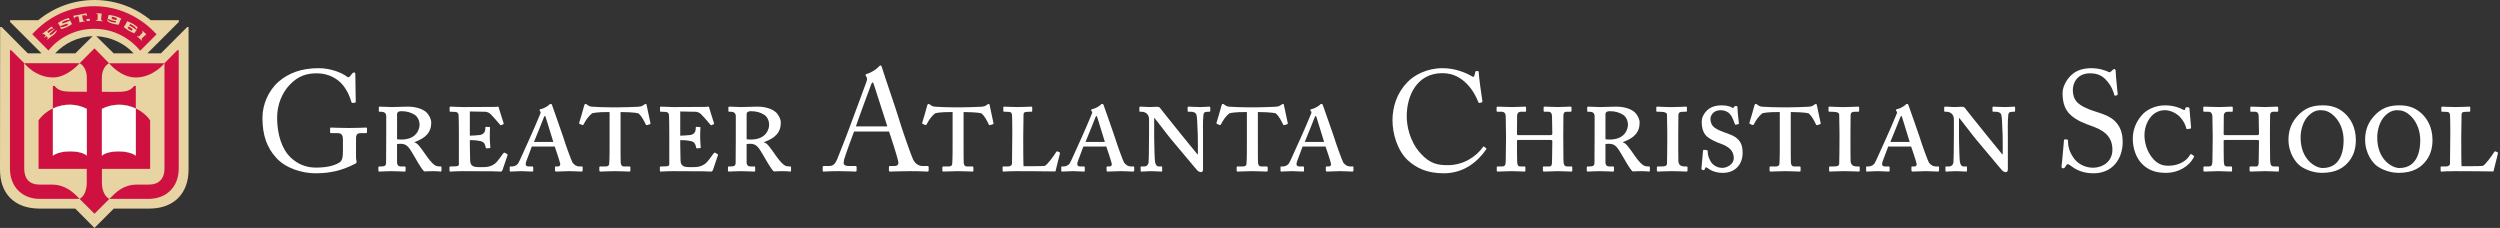 <?xml version="1.0" encoding="utf-8"?>
<!-- Generator: Adobe Illustrator 16.0.4, SVG Export Plug-In . SVG Version: 6.00 Build 0)  -->
<!DOCTYPE svg PUBLIC "-//W3C//DTD SVG 1.1//EN" "http://www.w3.org/Graphics/SVG/1.1/DTD/svg11.dtd">
<svg version="1.1" id="Layer_1" xmlns="http://www.w3.org/2000/svg" xmlns:xlink="http://www.w3.org/1999/xlink" x="0px" y="0px"
	 width="702px" height="64px" viewBox="0 0 702 64" enable-background="new 0 0 702 64" xml:space="preserve">
<rect x="0" y="0" width="702" height="64" fill="#333333" stroke="none"/>
<g>
	<path fill="#FFFFFF" d="M96.292,39.221c0-1.439-0.44-1.84-1.64-1.84h-1.68c-0.2,0-0.28-0.08-0.28-0.239v-1
		c0-0.24,0.04-0.319,0.24-0.319c0.56,0,2.36,0.119,5.079,0.119c2.88,0,4.16-0.119,4.719-0.119c0.28,0,0.32,0.119,0.32,0.279v0.96
		c0,0.159-0.04,0.319-0.28,0.319h-1.56c-0.72,0-1.24,0.28-1.24,1.52v5.279c0,0.561,0.16,0.961,0.16,1.28s-0.24,0.479-0.64,0.64
		c-3.239,1.641-6.439,2.561-10.918,2.561c-3.56,0-8.439-1.32-11.198-4.561c-2.439-2.759-3.679-6.158-3.679-10.998
		c0-3.639,1.56-7.518,4.519-10.158c2.839-2.439,6.439-3.799,11.238-3.799c3.439,0,6.519,1.28,7.878,2.319
		c0.44,0.36,0.68,0.28,0.92-0.04l0.6-0.72c0.16-0.16,0.32-0.36,0.56-0.36c0.28,0,0.36,0.2,0.36,0.48l0.12,7.639
		c0,0.2-0.04,0.36-0.2,0.36l-0.72,0.08c-0.16,0-0.28-0.12-0.32-0.32c-0.32-1.12-1-3-2.399-4.719c-1.2-1.48-3.68-3.28-7.279-3.28
		c-2.76,0-5.239,0.68-7.639,3.24c-2.16,2.279-3.52,5.599-3.52,9.198c0,4.72,1.32,8.84,3.799,11.199c2,1.919,4.439,2.839,7.039,2.839
		c3.2,0,5.159-0.56,6.559-1.359c0.92-0.56,1.08-1.44,1.08-3.52V39.221z"/>
	<path fill="#FFFFFF" d="M108.455,36.461v-3.839c-0.04-0.8-0.4-1.24-1.52-1.24h-0.4c-0.12,0-0.16-0.12-0.16-0.28v-0.96
		c0-0.12,0.08-0.2,0.24-0.2c0.2,0,2.68,0.12,3.399,0.12c0.48,0,3.959-0.12,4.479-0.12c2.4,0,4.2,0.68,5.199,1.56
		c0.88,0.84,1.4,2,1.4,2.919c0,2.76-1.56,4.359-4.719,5.479v0.08c0.92,0.2,1.72,1.44,3.359,3.76c0.56,0.8,1.48,2,2.24,2.56
		c0.56,0.399,1.08,0.44,1.8,0.44c0.16,0,0.2,0.119,0.2,0.359v0.8c0,0.16-0.08,0.28-0.24,0.28c-0.08,0-0.4-0.04-0.8-0.08
		c-0.36,0-0.84-0.04-1.24-0.04c-0.92,0-1.88,0.04-2.56,0.08c-0.76-0.56-2.52-3.8-2.88-4.399c-1.439-2.479-2.04-3.359-3.719-3.359
		c-0.4,0-0.76,0-1.04,0.08v0.96v4.319c0.08,0.56,0.32,1,1.12,1h1.04c0.16,0,0.24,0.08,0.24,0.199v0.96c0,0.2-0.08,0.28-0.32,0.28
		c-0.28,0-2.44-0.12-3.76-0.12c-1,0-3.039,0.12-3.319,0.12c-0.16,0-0.24-0.12-0.24-0.32v-0.92c0-0.119,0.08-0.199,0.24-0.199h0.48
		c0.96,0,1.44-0.16,1.44-1.04c0.04-1.96,0-4.319,0.04-6.759V36.461z M111.495,39.102c0.28,0.039,0.68,0.08,1.2,0.08
		c4.439,0,5.119-3.12,5.119-4.16c0-1.199-0.6-2.279-1.32-2.759c-1.08-0.68-2.2-1.04-3.799-1.04c-0.6,0-1.2,0.16-1.2,0.88V39.102z"/>
	<path fill="#FFFFFF" d="M131.934,38.102c0.24,0,2.6-0.12,2.92-0.2c1.04-0.28,1.439-0.84,1.439-2.079c0-0.16,0.04-0.201,0.2-0.201
		l0.88,0.041c0.16,0,0.28,0.08,0.24,0.239c-0.08,0.36-0.08,2.479-0.08,2.84c0,0.88,0.12,2.12,0.16,2.64c0,0.16-0.08,0.199-0.2,0.199
		l-0.84,0.08c-0.12,0-0.2,0-0.24-0.16c-0.2-0.999-0.44-1.639-1.48-1.879c-1.2-0.28-2.6-0.28-3-0.28v1.36
		c0,1.399,0.08,3.719,0.08,4.238c0,1.881,1.16,2,2.879,2c1.76,0,2.88-0.039,4.24-1.119c0.32-0.24,1.72-2.04,2.12-2.68
		c0.2-0.28,0.4-0.32,0.52-0.24l0.64,0.359c0.08,0.041,0.16,0.16,0.12,0.281l-1.44,4.238c-0.08,0.2-0.28,0.4-0.44,0.4
		c-0.12,0-0.72-0.04-2.359-0.08c-1.6,0-4.24-0.04-8.439-0.04c-0.36,0-1.08,0.04-1.799,0.04c-0.68,0.04-1.36,0.08-1.6,0.08
		c-0.2,0-0.24-0.12-0.24-0.28V46.98c0-0.16,0.08-0.24,0.28-0.24h0.36c1.88,0,2-0.16,2-0.721V39.98v-2.479
		c0-2.12-0.04-4.72-0.08-5.12c-0.12-0.84-0.36-1-1.96-1h-0.4c-0.12,0-0.16-0.08-0.16-0.28v-0.96c0-0.08,0.04-0.2,0.2-0.2
		c0.6,0,2.8,0.12,3.399,0.12l8.958-0.04c0.4,0,0.92-0.08,1.08-0.08c0.08,0,0.16,0.08,0.24,0.56c0.08,0.36,1.2,3.799,1.28,4.08
		c0.04,0.16,0.04,0.24-0.04,0.279l-0.64,0.28c-0.08,0.04-0.24,0.04-0.36-0.159c-0.08-0.121-2-2.36-2.68-3
		c-0.48-0.44-1.12-0.6-1.52-0.6l-4.24-0.08V38.102z"/>
	<path fill="#FFFFFF" d="M149.333,41.141c-0.16,0.48-1.439,3.799-1.6,4.279c-0.24,0.8-0.12,1.32,0.72,1.32h1
		c0.24,0,0.28,0.119,0.28,0.279v0.88c0,0.16-0.04,0.28-0.24,0.28c-0.32,0-2.439-0.12-3.08-0.12c-0.76,0-2.759,0.12-3.119,0.12
		c-0.16,0-0.16-0.2-0.16-0.359v-0.84c0-0.16,0-0.24,0.16-0.24h0.56c0.68,0,1.32-0.4,1.64-0.84c0.28-0.32,2.32-5.119,3.28-7.119
		c0.28-0.561,2.64-5.999,2.879-6.679c0.08-0.24,0.32-0.68,0.04-0.8c-0.08-0.08-0.2-0.28-0.16-0.4c-0.04-0.08,0.04-0.2,0.4-0.28
		c0.76-0.12,1.88-0.84,2.24-1.16c0.08-0.16,0.24-0.28,0.48-0.28s0.32,0.16,0.4,0.44c0.56,1.6,2.6,7.319,3.12,8.918
		c0.6,2,2.319,6.719,2.6,7.119c0.52,0.72,1.2,1.08,1.879,1.08h0.76c0.16,0,0.2,0.119,0.2,0.24v0.84c0,0.119-0.04,0.359-0.28,0.359
		c-0.48,0-2.6-0.12-3.52-0.12c-0.76,0-3.12,0.12-3.64,0.12c-0.28,0-0.32-0.2-0.32-0.359v-0.84c0-0.121,0.04-0.24,0.2-0.24h0.64
		c0.48,0,0.64-0.36,0.64-0.68c-0.16-0.801-1.24-4-1.56-4.92H149.333z M155.373,39.861c-0.16-0.561-2.04-6.559-2.12-6.879
		c-0.08-0.24-0.12-0.4-0.24-0.4s-0.2,0.12-0.32,0.439c-0.12,0.32-2.56,6.439-2.76,6.84H155.373z"/>
	<path fill="#FFFFFF" d="M171.173,31.462c-0.76,0-3.439-0.04-4.919,0.36c-1,0.76-1.84,2.039-2.36,3.08
		c-0.08,0.159-0.2,0.279-0.36,0.199l-0.72-0.279c-0.2-0.08-0.2-0.24-0.16-0.4c0.28-0.88,1.24-4.119,1.4-4.839
		c0.08-0.28,0.2-0.4,0.36-0.4c0.12,0,0.2,0.04,0.32,0.12l0.32,0.24c0.52,0.36,0.8,0.4,1.56,0.44c1.4,0.08,2.919,0.16,5.239,0.16h1.6
		c1.6,0,4-0.08,5.639-0.16c0.64-0.04,1-0.08,1.44-0.36l0.479-0.32c0.12-0.08,0.24-0.12,0.32-0.12c0.16,0,0.24,0.12,0.36,0.88
		c0.08,0.56,0.76,3.439,0.96,4.52c0.04,0.16-0.04,0.24-0.2,0.32l-0.68,0.199c-0.24,0.08-0.36,0.04-0.44-0.16
		c-0.48-1-1.16-2.319-2-3.079c-1-0.36-4.359-0.4-5.079-0.4v6.719c0,4.199,0,7.198,0.04,7.519c0.08,0.64,0.28,1.04,0.92,1.04h1.52
		c0.2,0,0.28,0.119,0.28,0.359v0.84c0,0.12-0.08,0.24-0.28,0.24c-0.28,0-2.759-0.12-4.079-0.12c-1.12,0-3.719,0.12-4.04,0.12
		c-0.24,0-0.32-0.12-0.32-0.359V47.02c0-0.199,0.08-0.279,0.24-0.279h1.6c0.6,0,0.88-0.32,0.92-0.641
		c0.12-1.52,0.12-3.639,0.12-6.039V31.462z"/>
	<path fill="#FFFFFF" d="M191.013,38.102c0.24,0,2.6-0.12,2.92-0.2c1.04-0.28,1.439-0.84,1.439-2.079c0-0.16,0.04-0.201,0.2-0.201
		l0.88,0.041c0.16,0,0.28,0.08,0.24,0.239c-0.08,0.36-0.08,2.479-0.08,2.84c0,0.88,0.12,2.12,0.16,2.64c0,0.16-0.08,0.199-0.2,0.199
		l-0.84,0.08c-0.12,0-0.2,0-0.24-0.16c-0.2-0.999-0.44-1.639-1.48-1.879c-1.2-0.28-2.6-0.28-3-0.28v1.36
		c0,1.399,0.08,3.719,0.08,4.238c0,1.881,1.16,2,2.879,2c1.76,0,2.88-0.039,4.24-1.119c0.32-0.24,1.72-2.04,2.12-2.68
		c0.2-0.28,0.4-0.32,0.52-0.24l0.64,0.359c0.08,0.041,0.16,0.16,0.12,0.281l-1.44,4.238c-0.08,0.2-0.28,0.4-0.44,0.4
		c-0.12,0-0.72-0.04-2.359-0.08c-1.6,0-4.24-0.04-8.439-0.04c-0.36,0-1.08,0.04-1.799,0.04c-0.68,0.04-1.36,0.08-1.6,0.08
		c-0.2,0-0.24-0.12-0.24-0.28V46.98c0-0.16,0.08-0.24,0.28-0.24h0.36c1.88,0,2-0.16,2-0.721V39.98v-2.479
		c0-2.12-0.04-4.72-0.08-5.12c-0.12-0.84-0.36-1-1.96-1h-0.4c-0.12,0-0.16-0.08-0.16-0.28v-0.96c0-0.08,0.04-0.2,0.2-0.2
		c0.6,0,2.8,0.12,3.399,0.12l8.958-0.04c0.4,0,0.92-0.08,1.08-0.08c0.08,0,0.16,0.08,0.24,0.56c0.08,0.36,1.2,3.799,1.28,4.08
		c0.04,0.16,0.04,0.24-0.04,0.279l-0.64,0.28c-0.08,0.04-0.24,0.04-0.36-0.159c-0.08-0.121-2-2.36-2.68-3
		c-0.48-0.44-1.12-0.6-1.52-0.6l-4.24-0.08V38.102z"/>
	<path fill="#FFFFFF" d="M206.614,36.461v-3.839c-0.04-0.8-0.4-1.24-1.52-1.24h-0.4c-0.12,0-0.16-0.12-0.16-0.28v-0.96
		c0-0.12,0.08-0.2,0.24-0.2c0.2,0,2.68,0.12,3.399,0.12c0.48,0,3.959-0.12,4.479-0.12c2.399,0,4.199,0.68,5.199,1.56
		c0.88,0.84,1.4,2,1.4,2.919c0,2.76-1.56,4.359-4.719,5.479v0.08c0.92,0.2,1.72,1.44,3.359,3.76c0.56,0.8,1.48,2,2.24,2.56
		c0.56,0.399,1.08,0.44,1.8,0.44c0.16,0,0.2,0.119,0.2,0.359v0.8c0,0.16-0.08,0.28-0.24,0.28c-0.08,0-0.4-0.04-0.8-0.08
		c-0.36,0-0.84-0.04-1.24-0.04c-0.92,0-1.88,0.04-2.56,0.08c-0.76-0.56-2.52-3.8-2.88-4.399c-1.439-2.479-2.04-3.359-3.719-3.359
		c-0.4,0-0.76,0-1.04,0.08v0.96v4.319c0.08,0.56,0.32,1,1.12,1h1.04c0.16,0,0.24,0.08,0.24,0.199v0.96c0,0.2-0.08,0.28-0.32,0.28
		c-0.28,0-2.44-0.12-3.76-0.12c-1,0-3.039,0.12-3.319,0.12c-0.16,0-0.24-0.12-0.24-0.32v-0.92c0-0.119,0.08-0.199,0.24-0.199h0.48
		c0.96,0,1.44-0.16,1.44-1.04c0.04-1.96,0-4.319,0.04-6.759V36.461z M209.653,39.102c0.28,0.039,0.68,0.08,1.2,0.08
		c4.439,0,5.119-3.12,5.119-4.16c0-1.199-0.6-2.279-1.32-2.759c-1.08-0.68-2.2-1.04-3.799-1.04c-0.6,0-1.2,0.16-1.2,0.88V39.102z"/>
	<path fill="#FFFFFF" d="M239.812,36.941c-0.4,1-2.599,7.078-2.799,7.919c-0.04,0.28-0.12,0.68-0.12,0.88
		c0,0.56,0.48,0.879,1.36,0.879h1.88c0.28,0,0.4,0.08,0.4,0.281v0.92c0,0.279-0.12,0.359-0.32,0.359c-0.56,0-2.2-0.12-4.56-0.12
		c-2.919,0-3.799,0.12-4.359,0.12c-0.2,0-0.28-0.08-0.28-0.32V46.9c0-0.201,0.16-0.281,0.32-0.281h1.4c1.2,0,1.76-0.559,2.32-1.839
		c0.28-0.64,3.199-8.038,4.359-11.318c0.28-0.8,3.52-9.398,3.879-10.478c0.12-0.4,0.32-0.92,0.04-1.36
		c-0.12-0.16-0.28-0.36-0.28-0.52c0-0.12,0.08-0.28,0.36-0.36c1.12-0.24,2.879-1.44,3.319-2c0.2-0.2,0.32-0.36,0.52-0.36
		c0.24,0,0.32,0.24,0.44,0.68c0.76,2.52,3.879,11.478,4.639,14.037c0.92,3.12,3.52,10.559,4.08,11.719
		c0.68,1.319,1.72,1.799,2.719,1.799h1.32c0.24,0,0.32,0.121,0.32,0.281v0.999c0,0.2-0.12,0.28-0.4,0.28
		c-0.72,0-1.56-0.12-4.799-0.12c-3.32,0-4.719,0.12-5.639,0.12c-0.2,0-0.32-0.12-0.32-0.359V46.9c0-0.24,0.12-0.281,0.36-0.281h1
		c1.12,0,1.48-0.399,1.2-1.52c-0.32-1.439-1.96-6.559-2.52-8.158H239.812z M249.171,35.502c-0.36-1.2-3.6-11.198-3.8-11.798
		c-0.12-0.28-0.2-0.56-0.32-0.56c-0.16,0-0.32,0.28-0.44,0.6c-0.2,0.52-3.999,10.758-4.279,11.758H249.171z"/>
	<path fill="#FFFFFF" d="M267.492,31.462c-0.76,0-3.439-0.04-4.919,0.36c-1,0.76-1.84,2.039-2.36,3.08
		c-0.08,0.159-0.2,0.279-0.36,0.199l-0.72-0.279c-0.2-0.08-0.2-0.24-0.16-0.4c0.28-0.88,1.24-4.119,1.4-4.839
		c0.08-0.28,0.2-0.4,0.36-0.4c0.12,0,0.2,0.04,0.32,0.12l0.32,0.24c0.52,0.36,0.8,0.4,1.56,0.44c1.4,0.08,2.919,0.16,5.239,0.16h1.6
		c1.6,0,4-0.08,5.639-0.16c0.64-0.04,1-0.08,1.44-0.36l0.479-0.32c0.12-0.08,0.24-0.12,0.32-0.12c0.16,0,0.24,0.12,0.36,0.88
		c0.08,0.56,0.76,3.439,0.96,4.52c0.04,0.16-0.04,0.24-0.2,0.32l-0.68,0.199c-0.24,0.08-0.36,0.04-0.44-0.16
		c-0.48-1-1.16-2.319-2-3.079c-1-0.36-4.359-0.4-5.079-0.4v6.719c0,4.199,0,7.198,0.04,7.519c0.08,0.64,0.28,1.04,0.92,1.04h1.52
		c0.2,0,0.28,0.119,0.28,0.359v0.84c0,0.12-0.08,0.24-0.28,0.24c-0.28,0-2.759-0.12-4.079-0.12c-1.12,0-3.719,0.12-4.04,0.12
		c-0.24,0-0.32-0.12-0.32-0.359V47.02c0-0.199,0.08-0.279,0.24-0.279h1.6c0.6,0,0.88-0.32,0.92-0.641
		c0.12-1.52,0.12-3.639,0.12-6.039V31.462z"/>
	<path fill="#FFFFFF" d="M284.252,36.662c0-1.641-0.04-4.08-0.08-4.36c-0.08-0.68-0.2-0.92-1.64-0.92h-0.6
		c-0.16,0-0.2-0.12-0.2-0.28v-0.96c0-0.12,0.08-0.2,0.2-0.2c0.28,0,2.32,0.12,3.799,0.12c1.32,0,3.64-0.12,3.919-0.12
		c0.16,0,0.2,0.08,0.2,0.24v0.96c0,0.12-0.08,0.24-0.24,0.24h-0.6c-1.479,0-1.6,0.24-1.6,0.88c0,0.32-0.08,3.839-0.08,5.639v2.2
		c0,0.439,0,5.639,0.08,6.559c0.48,0,4.959,0.039,5.959-0.08c0.64-0.2,2.6-2.88,3.2-3.879c0.12-0.16,0.2-0.24,0.36-0.201l0.64,0.28
		c0.08,0.04,0.08,0.2,0.04,0.399c-0.04,0.201-1.08,4.279-1.24,4.96c-0.68-0.04-9.638-0.08-10.798-0.08c-0.64,0-1.48,0.04-2.24,0.04
		c-0.76,0.04-1.36,0.08-1.56,0.08c-0.16,0-0.24-0.08-0.24-0.359v-0.84c0-0.201,0.12-0.24,0.28-0.24h1.24
		c0.72,0,1.08-0.36,1.12-0.721c0-0.64,0.08-6.398,0.08-7.918V36.662z"/>
	<path fill="#FFFFFF" d="M304.211,41.141c-0.16,0.48-1.439,3.799-1.6,4.279c-0.24,0.8-0.12,1.32,0.72,1.32h1
		c0.24,0,0.28,0.119,0.28,0.279v0.88c0,0.16-0.04,0.28-0.24,0.28c-0.32,0-2.439-0.12-3.08-0.12c-0.76,0-2.759,0.12-3.119,0.12
		c-0.16,0-0.16-0.2-0.16-0.359v-0.84c0-0.16,0-0.24,0.16-0.24h0.56c0.68,0,1.32-0.4,1.64-0.84c0.28-0.32,2.32-5.119,3.28-7.119
		c0.28-0.561,2.64-5.999,2.879-6.679c0.08-0.24,0.32-0.68,0.04-0.8c-0.08-0.08-0.2-0.28-0.16-0.4c-0.04-0.08,0.04-0.2,0.4-0.28
		c0.76-0.12,1.88-0.84,2.24-1.16c0.08-0.16,0.24-0.28,0.48-0.28s0.32,0.16,0.4,0.44c0.56,1.6,2.6,7.319,3.12,8.918
		c0.6,2,2.319,6.719,2.6,7.119c0.52,0.72,1.2,1.08,1.879,1.08h0.76c0.16,0,0.2,0.119,0.2,0.24v0.84c0,0.119-0.04,0.359-0.28,0.359
		c-0.48,0-2.6-0.12-3.52-0.12c-0.76,0-3.12,0.12-3.64,0.12c-0.28,0-0.32-0.2-0.32-0.359v-0.84c0-0.121,0.04-0.24,0.2-0.24h0.64
		c0.48,0,0.64-0.36,0.64-0.68c-0.16-0.801-1.24-4-1.56-4.92H304.211z M310.25,39.861c-0.16-0.561-2.04-6.559-2.12-6.879
		c-0.08-0.24-0.12-0.4-0.24-0.4s-0.2,0.12-0.32,0.439c-0.12,0.32-2.56,6.439-2.76,6.84H310.25z"/>
	<path fill="#FFFFFF" d="M337.809,47.58c0,0.359-0.12,0.76-0.6,0.76c-0.36,0-0.76-0.28-0.92-0.4c-0.28-0.279-1.64-1.92-3.279-3.879
		c-1.84-2.199-3.56-4.24-4-4.76c-0.959-1.119-4.199-5.439-4.839-6.158h-0.08v5.479c0,2.399,0.16,6.398,0.24,6.759
		c0.12,0.92,0.56,1.36,0.96,1.36h0.84c0.2,0,0.2,0.08,0.2,0.24v0.959c0,0.16,0,0.24-0.2,0.24c-0.28,0-1.88-0.12-3.04-0.12
		c-0.56,0-2.359,0.12-2.68,0.12c-0.08,0-0.12-0.08-0.12-0.28v-1.04c0-0.08,0.04-0.119,0.16-0.119h0.92c0.4,0,1.04-0.28,1.16-1.2
		c0.04-0.479,0.12-3.319,0.12-7.839v-4.199c0-1.439-1-2.12-2.12-2.12h-0.36c-0.16,0-0.24-0.08-0.24-0.24v-0.96
		c0-0.12,0.08-0.24,0.24-0.24c0.08,0,0.52,0.04,1.04,0.04c0.52,0.04,1.16,0.08,1.6,0.08c0.64,0,1.479-0.08,1.959-0.08
		c0.56,0,0.8,0.08,0.96,0.32c0.12,0.16,4.719,5.959,5.559,6.959c0.72,0.84,4.439,5.519,4.919,6.039h0.16V40.66
		c0-2.279-0.04-3.519-0.12-4.799c0-0.959-0.12-3.279-0.32-3.759c-0.2-0.479-0.8-0.72-1.479-0.72h-0.68c-0.2,0-0.28-0.08-0.28-0.28
		v-0.96c0-0.12,0.08-0.2,0.28-0.2c0.28,0,2,0.12,3.279,0.12c0.84,0,2.24-0.12,2.52-0.12c0.2,0,0.28,0.08,0.28,0.32v0.84
		c0,0.16-0.08,0.28-0.24,0.28h-0.4c-1,0-1.2,0.28-1.28,0.84c-0.2,1.84-0.12,4.36-0.12,5.999V47.58z"/>
	<path fill="#FFFFFF" d="M350.13,31.462c-0.76,0-3.439-0.04-4.919,0.36c-1,0.76-1.84,2.039-2.359,3.08
		c-0.08,0.159-0.2,0.279-0.36,0.199l-0.72-0.279c-0.2-0.08-0.2-0.24-0.16-0.4c0.28-0.88,1.24-4.119,1.4-4.839
		c0.079-0.28,0.199-0.4,0.359-0.4c0.12,0,0.2,0.04,0.32,0.12l0.319,0.24c0.521,0.36,0.8,0.4,1.561,0.44
		c1.399,0.08,2.919,0.16,5.238,0.16h1.6c1.6,0,4-0.08,5.639-0.16c0.641-0.04,1-0.08,1.439-0.36l0.48-0.32
		c0.121-0.08,0.24-0.12,0.32-0.12c0.16,0,0.24,0.12,0.359,0.88c0.08,0.56,0.76,3.439,0.961,4.52c0.039,0.16-0.041,0.24-0.201,0.32
		l-0.68,0.199c-0.24,0.08-0.359,0.04-0.439-0.16c-0.48-1-1.16-2.319-2-3.079c-1-0.36-4.359-0.4-5.078-0.4v6.719
		c0,4.199,0,7.198,0.039,7.519c0.08,0.64,0.279,1.04,0.92,1.04h1.52c0.199,0,0.279,0.119,0.279,0.359v0.84
		c0,0.12-0.08,0.24-0.279,0.24c-0.279,0-2.76-0.12-4.08-0.12c-1.119,0-3.719,0.12-4.039,0.12c-0.239,0-0.319-0.12-0.319-0.359V47.02
		c0-0.199,0.08-0.279,0.239-0.279h1.6c0.601,0,0.88-0.32,0.92-0.641c0.12-1.52,0.12-3.639,0.12-6.039V31.462z"/>
	<path fill="#FFFFFF" d="M365.771,41.141c-0.16,0.48-1.439,3.799-1.6,4.279c-0.24,0.8-0.121,1.32,0.719,1.32h1
		c0.24,0,0.281,0.119,0.281,0.279v0.88c0,0.16-0.041,0.28-0.24,0.28c-0.32,0-2.439-0.12-3.08-0.12c-0.76,0-2.76,0.12-3.119,0.12
		c-0.16,0-0.16-0.2-0.16-0.359v-0.84c0-0.16,0-0.24,0.16-0.24h0.561c0.68,0,1.318-0.4,1.639-0.84c0.279-0.32,2.32-5.119,3.279-7.119
		c0.281-0.561,2.641-5.999,2.881-6.679c0.078-0.24,0.318-0.68,0.039-0.8c-0.08-0.08-0.199-0.28-0.16-0.4
		c-0.039-0.08,0.041-0.2,0.4-0.28c0.76-0.12,1.879-0.84,2.24-1.16c0.078-0.16,0.238-0.28,0.479-0.28s0.32,0.16,0.4,0.44
		c0.561,1.6,2.6,7.319,3.119,8.918c0.6,2,2.32,6.719,2.6,7.119c0.52,0.72,1.199,1.08,1.881,1.08h0.76c0.16,0,0.199,0.119,0.199,0.24
		v0.84c0,0.119-0.039,0.359-0.279,0.359c-0.48,0-2.6-0.12-3.52-0.12c-0.76,0-3.119,0.12-3.641,0.12c-0.279,0-0.318-0.2-0.318-0.359
		v-0.84c0-0.121,0.039-0.24,0.199-0.24h0.641c0.479,0,0.639-0.36,0.639-0.68c-0.16-0.801-1.24-4-1.559-4.92H365.771z
		 M371.811,39.861c-0.16-0.561-2.039-6.559-2.119-6.879c-0.08-0.24-0.121-0.4-0.24-0.4c-0.121,0-0.201,0.12-0.32,0.439
		c-0.121,0.32-2.561,6.439-2.76,6.84H371.811z"/>
	<path fill="#FFFFFF" d="M395.291,44.98c-2.881-2.72-4.279-7.359-4.279-11.199c0-3.719,1.199-7.558,4.078-10.598
		c2.041-2.16,5.639-4.039,9.998-4.039c3.641,0,6.639,1.36,8.08,2.2c0.52,0.32,0.719,0.28,0.799,0l0.32-1.16
		c0.08-0.24,0.16-0.24,0.52-0.24s0.439,0.08,0.439,0.64c0,0.76,0.801,6.639,1,7.759c0.041,0.2,0,0.36-0.16,0.4l-0.6,0.16
		c-0.199,0.04-0.279,0-0.398-0.32c-0.561-1.32-1.441-3.24-3.121-4.959s-3.799-3.08-6.959-3.08c-7.158,0-10.037,6.359-9.998,12.198
		c0,2.319,0.721,6.839,3.84,10.278c2.719,3.04,5,3.359,7.68,3.359c4.518,0,8.037-2.479,9.877-5.079c0.121-0.2,0.201-0.24,0.32-0.12
		l0.52,0.399c0.121,0.08,0.201,0.16,0.08,0.36c-2.398,3.479-6.279,6.72-11.918,6.72C400.689,48.66,397.689,47.18,395.291,44.98z"/>
	<path fill="#FFFFFF" d="M438.967,38.781c0,0.84,0.041,5.639,0.041,5.999c0.039,1.56,0.279,1.96,1.119,1.96h1.16
		c0.16,0,0.201,0.119,0.201,0.279v0.88c0,0.2-0.08,0.28-0.32,0.28c-0.361,0-2.4-0.12-3.68-0.12c-0.84,0-3.24,0.12-3.879,0.12
		c-0.281,0-0.361-0.12-0.361-0.28V46.98c0-0.16,0.08-0.24,0.281-0.24h1.559c0.6,0,0.721-0.48,0.721-1.4
		c0-0.56,0.08-4.639,0.08-5.359v-0.359c0-0.28-0.16-0.32-0.6-0.32h-8.92c-0.318,0-0.398,0.04-0.398,0.24V39.9
		c0,0.681,0,4.6,0.039,5.359c0.041,1.24,0.32,1.48,0.881,1.48h1.199c0.16,0,0.24,0.08,0.24,0.279v0.88c0,0.16-0.08,0.28-0.24,0.28
		c-0.48,0-2.721-0.12-3.6-0.12c-0.76,0-3.359,0.12-3.92,0.12c-0.199,0-0.279-0.08-0.279-0.28V46.98c0-0.201,0.08-0.24,0.279-0.24
		h1.24c0.92,0,0.959-0.641,1-1.48c0-0.52,0.08-5.479,0.08-6.119v-1.119c0-1.6-0.08-4.719-0.08-5.119c0-1.16-0.439-1.52-1.16-1.52
		h-1.08c-0.24,0-0.32-0.08-0.32-0.28v-0.84c0-0.24,0.041-0.32,0.32-0.32c0.441,0,3.039,0.12,4.039,0.12c0.881,0,3.16-0.12,3.6-0.12
		c0.24,0,0.32,0.08,0.32,0.32v0.84c0,0.2-0.039,0.28-0.32,0.28h-1.119c-0.68,0-1.08,0.44-1.08,1.04c0,0.36-0.039,3.679-0.039,4.878
		v0.32c0,0.2,0.08,0.32,0.318,0.32h9.039c0.4,0,0.561-0.08,0.561-0.4v-0.359c0-1.08-0.08-4.2-0.08-4.52c0-0.84-0.4-1.28-0.92-1.28
		h-1.16c-0.199,0-0.279-0.08-0.279-0.24v-0.92c0-0.2,0.08-0.28,0.279-0.28c0.439,0,2.92,0.12,3.799,0.12c0.68,0,3.08-0.12,3.4-0.12
		s0.359,0.12,0.359,0.4v0.76c0,0.16-0.039,0.28-0.359,0.28h-1.041c-0.639,0-0.879,0.44-0.879,0.96c0,0.6-0.041,4.639-0.041,5.559
		V38.781z"/>
	<path fill="#FFFFFF" d="M447.77,36.461v-3.839c-0.039-0.8-0.398-1.24-1.52-1.24h-0.398c-0.121,0-0.16-0.12-0.16-0.28v-0.96
		c0-0.12,0.08-0.2,0.238-0.2c0.201,0,2.68,0.12,3.4,0.12c0.48,0,3.959-0.12,4.479-0.12c2.4,0,4.199,0.68,5.199,1.56
		c0.881,0.84,1.4,2,1.4,2.919c0,2.76-1.561,4.359-4.719,5.479v0.08c0.92,0.2,1.719,1.44,3.359,3.76c0.559,0.8,1.479,2,2.238,2.56
		c0.561,0.399,1.08,0.44,1.801,0.44c0.16,0,0.199,0.119,0.199,0.359v0.8c0,0.16-0.08,0.28-0.24,0.28c-0.078,0-0.398-0.04-0.799-0.08
		c-0.359,0-0.84-0.04-1.24-0.04c-0.92,0-1.879,0.04-2.559,0.08c-0.76-0.56-2.52-3.8-2.881-4.399
		c-1.439-2.479-2.039-3.359-3.719-3.359c-0.4,0-0.76,0-1.039,0.08v0.96v4.319c0.08,0.56,0.318,1,1.119,1h1.039
		c0.16,0,0.24,0.08,0.24,0.199v0.96c0,0.2-0.08,0.28-0.32,0.28c-0.279,0-2.439-0.12-3.758-0.12c-1,0-3.041,0.12-3.32,0.12
		c-0.16,0-0.24-0.12-0.24-0.32v-0.92c0-0.119,0.08-0.199,0.24-0.199h0.48c0.959,0,1.439-0.16,1.439-1.04
		c0.039-1.96,0-4.319,0.039-6.759V36.461z M450.811,39.102c0.279,0.039,0.68,0.08,1.199,0.08c4.439,0,5.119-3.12,5.119-4.16
		c0-1.199-0.6-2.279-1.32-2.759c-1.08-0.68-2.199-1.04-3.799-1.04c-0.6,0-1.199,0.16-1.199,0.88V39.102z"/>
	<path fill="#FFFFFF" d="M471.25,39.82c0,0.24,0,4.84,0.039,5.439c0.08,0.92,0.561,1.48,1.721,1.48h0.6
		c0.199,0,0.24,0.08,0.24,0.199v0.96c0,0.16-0.041,0.28-0.24,0.28c-0.32,0-2.4-0.12-4.199-0.12c-1.361,0-3.68,0.12-3.92,0.12
		c-0.16,0-0.24-0.12-0.24-0.32V46.98c0-0.121,0.08-0.24,0.24-0.24h0.879c1,0,1.641-0.041,1.721-0.76
		c0.039-0.36,0.08-5.439,0.08-6.799v-1.76c0-0.641-0.08-4.64-0.08-5.2c0-0.44-0.359-0.84-2.039-0.84h-0.721
		c-0.199,0-0.24-0.12-0.24-0.28v-0.92c0-0.16,0.08-0.24,0.24-0.24c0.24,0,2.719,0.16,4.6,0.12c1.16,0,3.199-0.12,3.52-0.12
		c0.16,0,0.24,0.08,0.24,0.2v0.96c0,0.16-0.041,0.28-0.24,0.28h-0.68c-1.08,0-1.439,0.16-1.48,1c0,0.4-0.039,5.159-0.039,5.439
		V39.82z"/>
	<path fill="#FFFFFF" d="M479.408,47.14c-0.279-0.2-0.52-0.239-0.6,0.08l-0.119,0.319c-0.08,0.201-0.281,0.281-0.6,0.201
		c-0.24-0.08-0.361-0.24-0.32-0.44c0.119-1.12,0.4-4.319,0.439-4.96c0.039-0.159,0.119-0.279,0.279-0.279l0.721,0.08
		c0.16,0.04,0.32,0.12,0.32,0.279c0,0.561,0,1.4,0.719,2.721c0.6,1.199,1.92,1.999,3.4,1.999c1.279,0,3.199-1,3.199-2.72
		c0-2.279-1.561-3.279-3.68-4.079c-0.799-0.28-2.719-1-3.92-2.079c-0.92-0.881-1.398-2.16-1.398-4.119c0-1.36,0.84-2.6,1.719-3.36
		c1.041-0.84,2.32-1.2,3.76-1.2c1.52,0,2.359,0.28,2.84,0.52c0.4,0.24,0.6,0.28,0.68,0.08l0.16-0.28c0.08-0.12,0.199-0.12,0.52-0.12
		s0.359,0.16,0.359,0.36c0,1.32,0.361,3.92,0.4,4.479c0,0.12-0.039,0.2-0.16,0.239l-0.719,0.16c-0.121,0.04-0.201-0.039-0.24-0.16
		c-0.24-0.479-0.561-1.879-1.4-2.839c-0.6-0.68-1.48-1.08-2.639-1.08c-2.201,0-2.84,1.72-2.84,2.439c0,0.601,0.199,1.44,0.639,1.96
		c0.602,0.76,2.041,1.359,2.801,1.64c1.84,0.68,3.318,1.12,4.318,2.159c0.801,0.84,1.279,1.84,1.279,3.84
		c0,3-1.918,5.559-5.559,5.559C481.729,48.539,480.328,47.859,479.408,47.14z"/>
	<path fill="#FFFFFF" d="M499.768,31.462c-0.76,0-3.439-0.04-4.918,0.36c-1,0.76-1.84,2.039-2.359,3.08
		c-0.08,0.159-0.201,0.279-0.361,0.199l-0.719-0.279c-0.201-0.08-0.201-0.24-0.16-0.4c0.279-0.88,1.24-4.119,1.4-4.839
		c0.078-0.28,0.199-0.4,0.359-0.4c0.119,0,0.199,0.04,0.32,0.12l0.318,0.24c0.521,0.36,0.801,0.4,1.561,0.44
		c1.4,0.08,2.92,0.16,5.238,0.16h1.602c1.6,0,3.998-0.08,5.639-0.16c0.639-0.04,1-0.08,1.439-0.36l0.48-0.32
		c0.119-0.08,0.238-0.12,0.318-0.12c0.16,0,0.24,0.12,0.361,0.88c0.08,0.56,0.76,3.439,0.959,4.52c0.041,0.16-0.039,0.24-0.199,0.32
		l-0.68,0.199c-0.24,0.08-0.361,0.04-0.441-0.16c-0.479-1-1.158-2.319-1.998-3.079c-1-0.36-4.359-0.4-5.08-0.4v6.719
		c0,4.199,0,7.198,0.041,7.519c0.078,0.64,0.279,1.04,0.918,1.04h1.521c0.199,0,0.279,0.119,0.279,0.359v0.84
		c0,0.12-0.08,0.24-0.279,0.24c-0.281,0-2.76-0.12-4.08-0.12c-1.119,0-3.719,0.12-4.039,0.12c-0.24,0-0.32-0.12-0.32-0.359V47.02
		c0-0.199,0.08-0.279,0.24-0.279h1.6c0.6,0,0.879-0.32,0.92-0.641c0.119-1.52,0.119-3.639,0.119-6.039V31.462z"/>
	<path fill="#FFFFFF" d="M519.609,39.82c0,0.24,0,4.84,0.039,5.439c0.08,0.92,0.561,1.48,1.721,1.48h0.6
		c0.199,0,0.24,0.08,0.24,0.199v0.96c0,0.16-0.041,0.28-0.24,0.28c-0.32,0-2.4-0.12-4.199-0.12c-1.361,0-3.68,0.12-3.92,0.12
		c-0.16,0-0.24-0.12-0.24-0.32V46.98c0-0.121,0.08-0.24,0.24-0.24h0.879c1,0,1.641-0.041,1.721-0.76
		c0.039-0.36,0.08-5.439,0.08-6.799v-1.76c0-0.641-0.08-4.64-0.08-5.2c0-0.44-0.359-0.84-2.039-0.84h-0.721
		c-0.199,0-0.24-0.12-0.24-0.28v-0.92c0-0.16,0.08-0.24,0.24-0.24c0.24,0,2.719,0.16,4.6,0.12c1.16,0,3.199-0.12,3.52-0.12
		c0.16,0,0.24,0.08,0.24,0.2v0.96c0,0.16-0.041,0.28-0.24,0.28h-0.68c-1.08,0-1.439,0.16-1.48,1c0,0.4-0.039,5.159-0.039,5.439
		V39.82z"/>
	<path fill="#FFFFFF" d="M530.207,41.141c-0.16,0.48-1.439,3.799-1.6,4.279c-0.24,0.8-0.119,1.32,0.721,1.32h1
		c0.24,0,0.279,0.119,0.279,0.279v0.88c0,0.16-0.039,0.28-0.24,0.28c-0.32,0-2.439-0.12-3.078-0.12c-0.76,0-2.76,0.12-3.121,0.12
		c-0.16,0-0.16-0.2-0.16-0.359v-0.84c0-0.16,0-0.24,0.16-0.24h0.561c0.68,0,1.32-0.4,1.641-0.84c0.279-0.32,2.318-5.119,3.279-7.119
		c0.279-0.561,2.639-5.999,2.879-6.679c0.08-0.24,0.32-0.68,0.039-0.8c-0.078-0.08-0.199-0.28-0.158-0.4
		c-0.041-0.08,0.039-0.2,0.398-0.28c0.76-0.12,1.881-0.84,2.24-1.16c0.08-0.16,0.24-0.28,0.48-0.28s0.32,0.16,0.4,0.44
		c0.559,1.6,2.598,7.319,3.119,8.918c0.6,2,2.318,6.719,2.6,7.119c0.52,0.72,1.199,1.08,1.879,1.08h0.76
		c0.16,0,0.199,0.119,0.199,0.24v0.84c0,0.119-0.039,0.359-0.279,0.359c-0.48,0-2.6-0.12-3.52-0.12c-0.76,0-3.119,0.12-3.639,0.12
		c-0.279,0-0.32-0.2-0.32-0.359v-0.84c0-0.121,0.041-0.24,0.199-0.24h0.641c0.48,0,0.641-0.36,0.641-0.68
		c-0.16-0.801-1.24-4-1.561-4.92H530.207z M536.246,39.861c-0.16-0.561-2.039-6.559-2.119-6.879c-0.08-0.24-0.119-0.4-0.24-0.4
		c-0.119,0-0.199,0.12-0.32,0.439c-0.119,0.32-2.559,6.439-2.758,6.84H536.246z"/>
	<path fill="#FFFFFF" d="M563.805,47.58c0,0.359-0.119,0.76-0.6,0.76c-0.359,0-0.76-0.28-0.92-0.4
		c-0.279-0.279-1.639-1.92-3.279-3.879c-1.84-2.199-3.559-4.24-4-4.76c-0.959-1.119-4.199-5.439-4.838-6.158h-0.08v5.479
		c0,2.399,0.16,6.398,0.24,6.759c0.119,0.92,0.559,1.36,0.959,1.36h0.84c0.199,0,0.199,0.08,0.199,0.24v0.959
		c0,0.16,0,0.24-0.199,0.24c-0.279,0-1.879-0.12-3.039-0.12c-0.561,0-2.359,0.12-2.68,0.12c-0.08,0-0.121-0.08-0.121-0.28v-1.04
		c0-0.08,0.041-0.119,0.16-0.119h0.92c0.4,0,1.041-0.28,1.16-1.2c0.041-0.479,0.121-3.319,0.121-7.839v-4.199
		c0-1.439-1-2.12-2.121-2.12h-0.359c-0.16,0-0.24-0.08-0.24-0.24v-0.96c0-0.12,0.08-0.24,0.24-0.24c0.08,0,0.52,0.04,1.039,0.04
		c0.521,0.04,1.16,0.08,1.6,0.08c0.641,0,1.48-0.08,1.961-0.08c0.559,0,0.799,0.08,0.959,0.32c0.121,0.16,4.719,5.959,5.559,6.959
		c0.721,0.84,4.439,5.519,4.92,6.039h0.16V40.66c0-2.279-0.039-3.519-0.119-4.799c0-0.959-0.121-3.279-0.32-3.759
		c-0.201-0.479-0.801-0.72-1.48-0.72h-0.68c-0.199,0-0.279-0.08-0.279-0.28v-0.96c0-0.12,0.08-0.2,0.279-0.2
		c0.279,0,2,0.12,3.279,0.12c0.84,0,2.24-0.12,2.52-0.12c0.201,0,0.279,0.08,0.279,0.32v0.84c0,0.16-0.078,0.28-0.238,0.28h-0.4
		c-1,0-1.199,0.28-1.279,0.84c-0.201,1.84-0.121,4.36-0.121,5.999V47.58z"/>
	<path fill="#FFFFFF" d="M581.527,46.58c-0.48-0.36-0.719-0.48-0.92-0.48c-0.24,0-0.4,0.28-0.639,0.68
		c-0.24,0.44-0.441,0.48-0.721,0.48c-0.24,0-0.439-0.2-0.359-0.641c0.16-0.999,0.559-6.078,0.68-7.238
		c0.039-0.24,0.119-0.24,0.279-0.24l0.6,0.041c0.16,0,0.24,0.08,0.24,0.319c0.041,1.28,0.121,2.6,1.439,4.64
		c1.201,1.879,3.4,2.959,5.6,2.959c2.4,0,5.439-1.479,5.439-5.079c0-4.119-2.959-5.64-6.16-6.759
		c-1.238-0.439-4.119-1.439-5.838-3.239c-1.32-1.32-2-3.2-2-5.839c0-2,1.24-3.959,2.48-5.119c1.439-1.36,3.439-1.919,5.598-1.919
		c2.279,0,4.039,0.68,4.721,1c0.359,0.2,0.559,0.16,0.76-0.04l0.52-0.48c0.199-0.16,0.32-0.24,0.52-0.24s0.32,0.32,0.32,0.68
		c0,1.399,0.52,5.479,0.559,6.359c0,0.2-0.039,0.28-0.199,0.32l-0.48,0.12c-0.119,0.04-0.199,0-0.24-0.12
		c-0.318-1.16-0.84-2.72-2.479-4.439c-1.08-1.16-2.48-1.72-4.359-1.72c-3.559,0-4.84,2.64-4.84,4.679c0,1.12,0.24,2.44,1.24,3.479
		c1.16,1.16,3.4,2.04,4.559,2.4c2.76,0.88,5,1.56,6.439,3.319c1.041,1.239,1.76,2.8,1.76,5.438c0,4.72-2.879,8.76-8.158,8.76
		C585.088,48.66,583.127,47.82,581.527,46.58z"/>
	<path fill="#FFFFFF" d="M601.727,46.26c-1.959-1.8-2.84-4.719-2.84-7.279c0-2.439,0.881-4.838,2.68-6.798
		c1.121-1.24,3.4-2.6,6.398-2.6c2.4,0,4.16,0.72,4.92,1.16c0.359,0.2,0.641,0.2,0.68,0l0.121-0.44c0.039-0.12,0.16-0.2,0.52-0.2
		c0.48,0.04,0.6,0.08,0.6,0.44c0,0.44,0.4,4.2,0.439,5.159c0.041,0.2,0,0.4-0.119,0.4l-0.961,0.16c-0.16,0.04-0.199-0.08-0.279-0.32
		c-0.24-0.92-0.721-2-1.76-3.119c-0.92-0.96-2.6-1.88-4.199-1.88c-3.879,0-5.799,3.919-5.76,7.118c0,1.561,0.48,4.4,2.52,6.64
		c1.281,1.399,2.6,1.84,4.199,1.84c2.881,0,5.08-1.319,6.039-2.999c0.16-0.281,0.281-0.32,0.4-0.24l0.68,0.439
		c0.16,0.08,0.08,0.279-0.039,0.52c-1.279,2.4-4.16,4.279-7.799,4.279C604.926,48.539,603.047,47.5,601.727,46.26z"/>
	<path fill="#FFFFFF" d="M637.402,38.781c0,0.84,0.041,5.639,0.041,5.999c0.039,1.56,0.279,1.96,1.119,1.96h1.16
		c0.16,0,0.201,0.119,0.201,0.279v0.88c0,0.2-0.08,0.28-0.32,0.28c-0.361,0-2.4-0.12-3.68-0.12c-0.84,0-3.24,0.12-3.879,0.12
		c-0.281,0-0.361-0.12-0.361-0.28V46.98c0-0.16,0.08-0.24,0.281-0.24h1.559c0.6,0,0.721-0.48,0.721-1.4
		c0-0.56,0.08-4.639,0.08-5.359v-0.359c0-0.28-0.16-0.32-0.6-0.32h-8.92c-0.318,0-0.398,0.04-0.398,0.24V39.9
		c0,0.681,0,4.6,0.039,5.359c0.041,1.24,0.32,1.48,0.881,1.48h1.199c0.16,0,0.24,0.08,0.24,0.279v0.88c0,0.16-0.08,0.28-0.24,0.28
		c-0.48,0-2.721-0.12-3.6-0.12c-0.76,0-3.359,0.12-3.92,0.12c-0.199,0-0.279-0.08-0.279-0.28V46.98c0-0.201,0.08-0.24,0.279-0.24
		h1.24c0.92,0,0.959-0.641,1-1.48c0-0.52,0.08-5.479,0.08-6.119v-1.119c0-1.6-0.08-4.719-0.08-5.119c0-1.16-0.439-1.52-1.16-1.52
		h-1.08c-0.24,0-0.32-0.08-0.32-0.28v-0.84c0-0.24,0.041-0.32,0.32-0.32c0.441,0,3.039,0.12,4.039,0.12c0.881,0,3.16-0.12,3.6-0.12
		c0.24,0,0.32,0.08,0.32,0.32v0.84c0,0.2-0.039,0.28-0.32,0.28h-1.119c-0.68,0-1.08,0.44-1.08,1.04c0,0.36-0.039,3.679-0.039,4.878
		v0.32c0,0.2,0.08,0.32,0.318,0.32h9.039c0.4,0,0.561-0.08,0.561-0.4v-0.359c0-1.08-0.08-4.2-0.08-4.52c0-0.84-0.4-1.28-0.92-1.28
		h-1.16c-0.199,0-0.279-0.08-0.279-0.24v-0.92c0-0.2,0.08-0.28,0.279-0.28c0.439,0,2.92,0.12,3.799,0.12c0.68,0,3.08-0.12,3.4-0.12
		s0.359,0.12,0.359,0.4v0.76c0,0.16-0.039,0.28-0.359,0.28h-1.041c-0.639,0-0.879,0.44-0.879,0.96c0,0.6-0.041,4.639-0.041,5.559
		V38.781z"/>
	<path fill="#FFFFFF" d="M646.166,46.779c-1.479-0.959-3.559-3.759-3.559-7.518c0-1.641,0.279-4.04,2.199-6.32
		c2.359-2.839,4.84-3.359,7.479-3.359c1.84,0,4,0.36,6,2.12c1.719,1.521,3.238,3.999,3.238,7.599c0,1.92-0.4,3.879-1.6,5.56
		c-1.52,2.159-3.84,3.679-7.959,3.679C650.566,48.539,648.207,48.14,646.166,46.779z M658.084,39.381
		c0-5.238-3.559-8.398-5.918-8.398c-0.361,0-2.041-0.4-3.92,1.48c-1.561,1.52-2.24,4.079-2.24,6.119
		c0,6.358,4.279,8.599,6.199,8.599C657.684,47.18,658.084,41.541,658.084,39.381z"/>
	<path fill="#FFFFFF" d="M667.686,46.779c-1.479-0.959-3.559-3.759-3.559-7.518c0-1.641,0.279-4.04,2.199-6.32
		c2.359-2.839,4.84-3.359,7.479-3.359c1.84,0,4,0.36,6,2.12c1.719,1.521,3.238,3.999,3.238,7.599c0,1.92-0.4,3.879-1.6,5.56
		c-1.52,2.159-3.84,3.679-7.959,3.679C672.086,48.539,669.727,48.14,667.686,46.779z M679.604,39.381
		c0-5.238-3.559-8.398-5.918-8.398c-0.361,0-2.041-0.4-3.92,1.48c-1.561,1.52-2.24,4.079-2.24,6.119
		c0,6.358,4.279,8.599,6.199,8.599C679.203,47.18,679.604,41.541,679.604,39.381z"/>
	<path fill="#FFFFFF" d="M688.045,36.662c0-1.641-0.039-4.08-0.08-4.36c-0.078-0.68-0.199-0.92-1.639-0.92h-0.6
		c-0.16,0-0.201-0.12-0.201-0.28v-0.96c0-0.12,0.08-0.2,0.201-0.2c0.279,0,2.318,0.12,3.799,0.12c1.32,0,3.639-0.12,3.92-0.12
		c0.16,0,0.199,0.08,0.199,0.24v0.96c0,0.12-0.08,0.24-0.24,0.24h-0.6c-1.48,0-1.6,0.24-1.6,0.88c0,0.32-0.08,3.839-0.08,5.639v2.2
		c0,0.439,0,5.639,0.08,6.559c0.48,0,4.959,0.039,5.959-0.08c0.641-0.2,2.6-2.88,3.199-3.879c0.121-0.16,0.201-0.24,0.359-0.201
		l0.641,0.28c0.08,0.04,0.08,0.2,0.041,0.399c-0.041,0.201-1.08,4.279-1.24,4.96c-0.68-0.04-9.639-0.08-10.799-0.08
		c-0.639,0-1.479,0.04-2.24,0.04c-0.76,0.04-1.359,0.08-1.559,0.08c-0.16,0-0.24-0.08-0.24-0.359v-0.84
		c0-0.201,0.119-0.24,0.279-0.24h1.24c0.721,0,1.08-0.36,1.119-0.721c0-0.64,0.08-6.398,0.08-7.918V36.662z"/>
</g>
<g>
	<g>
		<g>
			<path fill="#E8D3A2" d="M52.558,7.59l-7.374,7.387l-3.793,0.002l8.825-8.825V5.676L42.329,5.68C38.014,2.128,32.517,0,26.527,0
				c-5.989,0-11.486,2.128-15.801,5.68L2.828,5.676v0.479l8.826,8.822l-3.845,0l-7.352-7.4H0.04L0,47.607
				c-0.02,6.654,3.915,10.85,10.847,10.965h10.279L26.523,64l5.425-5.428l10.191-0.006c6.754-0.07,10.809-4.305,10.809-10.926V7.59
				H52.558z M14.852,43.713V30.459c3.244-1.524,6.731-1.343,9.534,0.105l0,13.149C22.688,42.164,17.104,42.037,14.852,43.713z
				 M21.144,14.982l-5.652-0.006c2.627-2.849,6.417-4.658,10.524-4.831L21.144,14.982z M37.522,14.977l-5.608-0.001l-4.889-4.812
				C31.101,10.351,34.909,12.151,37.522,14.977z M38.129,43.721c-2.251-1.676-7.837-1.547-9.535,0l0.002-13.148
				c2.8-1.447,6.29-1.628,9.533-0.105V43.721z"/>
			<g>
				<path fill="#CE1141" d="M36.36,8.3c0.224,0.145,0.433,0.251,0.622,0.32c0.025-0.037,0.239-0.359,0.263-0.396
					c-0.157-0.158-0.317-0.286-0.546-0.434c-0.194-0.12-0.421-0.239-0.615-0.323C36.058,7.505,35.86,7.8,35.84,7.832
					C35.936,7.956,36.1,8.13,36.36,8.3z"/>
				<path fill="#CE1141" d="M32.825,5.212c-0.076-0.064-0.301-0.234-0.683-0.351c-0.3-0.092-0.531-0.127-0.688-0.146
					C31.441,4.758,31.313,5.17,31.3,5.21c0.13,0.078,0.341,0.185,0.647,0.276c0.274,0.089,0.508,0.122,0.743,0.15
					C32.704,5.595,32.813,5.246,32.825,5.212z"/>
				<path fill="#CE1141" d="M49.815,14.088l-3.637,3.671h0.003l0.002,29.609c-0.012,2.889-1.612,4.465-4.361,4.465
					c0,0-3.284,0-3.344,0c-3.817,0.004-5.83,2.059-7.762,4.008c-0.932-0.373-2.134-2-2.099-4.564l0.001-3.857h13.54V33.834
					c-0.709-1.203-2.449-2.661-4.02-3.371v13.252c-2.253-1.676-7.837-1.545-9.535,0l0.001-13.147
					c2.801-1.445,6.29-1.628,9.534-0.105l-0.002-6.325h-0.483c-1.131,1.478-2.34,1.673-5.618,1.657l-3.437-0.018l0.006-4.104
					c0.074-3.065,2.022-3.916,2.022-3.916l-4.097-4.181l-4.173,4.174c0,0,1.948,0.849,2.023,3.914l0.005,4.104l-3.158-0.006
					c-3.277,0.016-4.764-0.155-5.896-1.634l-0.484-0.001l-0.001,6.327c3.244-1.523,6.731-1.343,9.534,0.105l0.001,13.147
					c-1.698-1.547-7.282-1.676-9.535,0V30.455c-1.572,0.711-3.311,2.168-4.021,3.371v13.587h13.54l0.001,3.857
					c0.034,2.564-1.096,4.191-2.027,4.566l4.19,4.191l4.183-4.182l10.988-0.002c5.067,0.027,8.49-3.418,8.49-8.51L50.19,14.088
					H49.815z"/>
				<path fill="#CE1141" d="M38.172,21.758c4.922-0.036,8.006-3.998,8.006-3.998l-15.551-0.001
					C30.627,17.758,33.825,21.791,38.172,21.758z"/>
				<path fill="#CE1141" d="M2.794,14.111v33.211c0,5.096,3.403,8.555,8.47,8.525h11.088c-1.847-1.932-4.054-4.014-7.842-4.014
					c-0.06,0-3.426,0-3.426,0c-2.75,0-4.271-1.584-4.283-4.473l0.001-29.61h0.004l-3.661-3.649L2.794,14.111z"/>
				<path fill="#CE1141" d="M14.813,21.749c4.118,0.046,7.545-3.998,7.545-3.998H6.808C6.808,17.751,9.783,21.694,14.813,21.749z"/>
				<path fill="#CE1141" d="M26.466,8.09c5.188,0,9.826,2.393,12.901,6.147l4.592-4.592c-4.366-4.83-10.638-7.906-17.484-7.906
					c-6.872,0-13.056,3.018-17.42,7.881l4.554,4.554C16.686,10.403,21.264,8.09,26.466,8.09z M39.492,9.764
					c0.224-0.234,0.495-0.537,0.575-0.661c-0.007-0.026-0.112-0.445-0.112-0.445L39.93,8.56l1.167,1.063l-0.032,0.022
					c-0.156,0.102-0.534,0.459-0.689,0.607c-0.211,0.202-0.428,0.424-0.645,0.656c0.013,0.033,0.19,0.513,0.19,0.513l-0.049,0.033
					l-1.441-1.312l0.029-0.051c0,0,0.509,0.141,0.54,0.151C39.165,10.098,39.371,9.894,39.492,9.764z M34.771,7.561
					c0.134-0.169,0.351-0.47,0.522-0.765c0.192-0.333,0.324-0.608,0.385-0.817l0.009-0.032l0.03,0.011
					c0.388,0.143,1.152,0.466,1.674,0.778c0.667,0.398,1.035,0.721,1.252,0.929l0.02,0.018l-0.018,0.021
					c-0.117,0.146-0.257,0.377-0.332,0.503l-0.03,0.05l-0.025-0.054c0,0-0.167-0.381-0.167-0.383
					c-0.125-0.167-0.402-0.434-0.712-0.629c-0.266-0.172-0.567-0.339-0.816-0.452c-0.024,0.039-0.258,0.39-0.291,0.439
					c0.231,0.101,0.531,0.241,0.875,0.454c0.497,0.302,0.975,0.633,1.208,0.814l0.027,0.021l-0.025,0.024
					c-0.123,0.115-0.229,0.253-0.331,0.385c-0.124,0.179-0.212,0.312-0.269,0.434l-0.011,0.025l-0.026-0.009
					c-0.412-0.137-0.904-0.314-1.53-0.687c-0.563-0.336-1.129-0.775-1.418-1.041l-0.02-0.019L34.771,7.561z M30.145,5.453
					l0.021-0.077l0.035,0.072c0.131,0.278,0.557,0.535,1.167,0.707c0.391,0.114,0.763,0.173,1.104,0.178
					c0.012-0.036,0.101-0.322,0.12-0.379c-0.24-0.021-0.64-0.083-1.049-0.198c-0.479-0.14-0.979-0.329-1.303-0.495l-0.026-0.014
					l0.012-0.026c0.059-0.127,0.103-0.259,0.147-0.442c0.024-0.08,0.099-0.356,0.111-0.551l0.001-0.031l0.031,0.002
					c0.362,0.027,1.116,0.125,1.706,0.291c0.635,0.18,1.314,0.444,1.814,0.708l0.03,0.016l-0.02,0.027
					c-0.133,0.196-0.273,0.483-0.415,0.854c-0.126,0.311-0.189,0.557-0.244,0.774L33.373,6.93l-0.024-0.001
					c-0.183-0.004-0.854-0.046-1.823-0.319C30.458,6.309,30.008,5.93,30.145,5.453z M27.429,4.033
					c-0.021-0.016-0.386-0.277-0.386-0.277l-0.087-0.062l1.615,0.12l-0.01,0.036c-0.051,0.173-0.103,0.677-0.123,0.885
					c-0.026,0.286-0.044,0.587-0.055,0.895c0.03,0.018,0.491,0.284,0.491,0.284l-0.017,0.055l-1.99-0.147l-0.009-0.058
					c0,0,0.483-0.196,0.515-0.209c0.03-0.211,0.05-0.492,0.057-0.664c0.004-0.089,0.008-0.196,0.011-0.307
					C27.447,4.363,27.445,4.137,27.429,4.033z M25.232,5.294l-0.019,0.568l-0.841,0.062l-0.116-0.558l0.94-0.071L25.232,5.294z
					 M20.649,4.416c0.255-0.042,1.131-0.197,1.819-0.328l1.778-0.356l0.031-0.006l0.172,0.807c0,0-0.492-0.283-0.507-0.292
					c-0.292,0.013-0.62,0.049-0.87,0.095c0.013,0.162,0.052,0.423,0.107,0.73c0.054,0.275,0.115,0.533,0.158,0.685
					c0.029,0.009,0.633,0.213,0.633,0.213l-1.655,0.314l-0.001-0.034c-0.009-0.181-0.051-0.542-0.141-0.964
					c-0.06-0.275-0.155-0.579-0.207-0.733c-0.333,0.062-0.67,0.17-0.849,0.231c-0.011,0.017-0.325,0.456-0.325,0.456l-0.175-0.811
					L20.649,4.416z M16.283,6.442c0.464-0.324,1.046-0.65,1.556-0.875c0.384-0.169,0.995-0.403,1.451-0.51l0.028-0.007l0.009,0.027
					c0.046,0.14,0.157,0.397,0.231,0.548l0.028,0.056l-0.061-0.013c0,0-0.347-0.079-0.347-0.08
					c-0.332,0.045-0.659,0.133-1.001,0.268c-0.163,0.063-0.475,0.193-0.755,0.349c0.021,0.042,0.169,0.345,0.189,0.386
					c0.549-0.178,1.425-0.504,2.084-0.812l0.031-0.015l0.011,0.031c0.052,0.142,0.129,0.318,0.222,0.507
					c0.108,0.209,0.209,0.374,0.254,0.429l0.018,0.023l-0.023,0.02c-0.375,0.304-1.125,0.697-1.539,0.879
					c-0.551,0.242-1.047,0.413-1.513,0.521L17.129,8.18l-0.238-0.662l0.06,0.02c0,0,0.294,0.099,0.294,0.101
					c0.341-0.023,0.704-0.11,1.079-0.258c0.327-0.128,0.584-0.25,0.767-0.365c-0.02-0.042-0.182-0.372-0.203-0.413
					c-0.396,0.125-1.379,0.496-2.021,0.796L16.841,7.41l-0.256-0.48c-0.145-0.229-0.267-0.4-0.307-0.444l-0.023-0.024L16.283,6.442z
					 M13.038,10.181c-0.04,0.026-0.638,0.417-0.638,0.417l-0.04-0.043c0,0,0.438-0.535,0.471-0.574
					c-0.185-0.188-0.331-0.331-0.464-0.429c-0.023,0.001-0.588,0.043-0.588,0.043l1.23-0.987c0,0,0.044,0.049,0.063,0.071
					c0.182-0.212,0.41-0.436,0.632-0.619c0.294-0.245,0.554-0.43,0.822-0.584l0.024-0.013l0.411,0.537l-0.057,0.004
					c0,0-0.355,0.02-0.356,0.019c-0.202,0.079-0.429,0.21-0.659,0.38c-0.26,0.199-0.461,0.37-0.604,0.514
					c0.033,0.037,0.283,0.317,0.316,0.353c0.025-0.02,0.065-0.05,0.065-0.05l0.489-0.368c0.548-0.401,0.915-0.625,1.173-0.778
					l0.041-0.021l0.013,0.11l-0.008,0.009c-0.224,0.25-0.496,0.513-0.975,0.942c0,0-0.487,0.416-0.531,0.453
					c0.034,0.038,0.242,0.269,0.268,0.298c0.262-0.117,0.578-0.315,0.869-0.55c0.269-0.216,0.642-0.541,0.774-0.878l0.024-0.06
					l0.03,0.057c0.245,0.442-0.34,1.009-0.712,1.307c-0.49,0.392-0.893,0.651-1.148,0.81l-0.724,0.665c0,0,0.183-0.565,0.192-0.595
					C13.333,10.479,13.165,10.307,13.038,10.181z"/>
			</g>
		</g>
		<g>
			<path fill="#FFFFFF" d="M14.853,30.459c3.244-1.524,6.732-1.343,9.533,0.105l0.001,13.147c-1.698-1.547-7.283-1.676-9.535,0
				V30.459"/>
			<path fill="#FFFFFF" d="M38.144,30.468v13.253c-2.252-1.678-7.836-1.547-9.534,0l0.001-13.148
				C31.413,29.127,34.9,28.945,38.144,30.468"/>
		</g>
	</g>
</g>
</svg>
